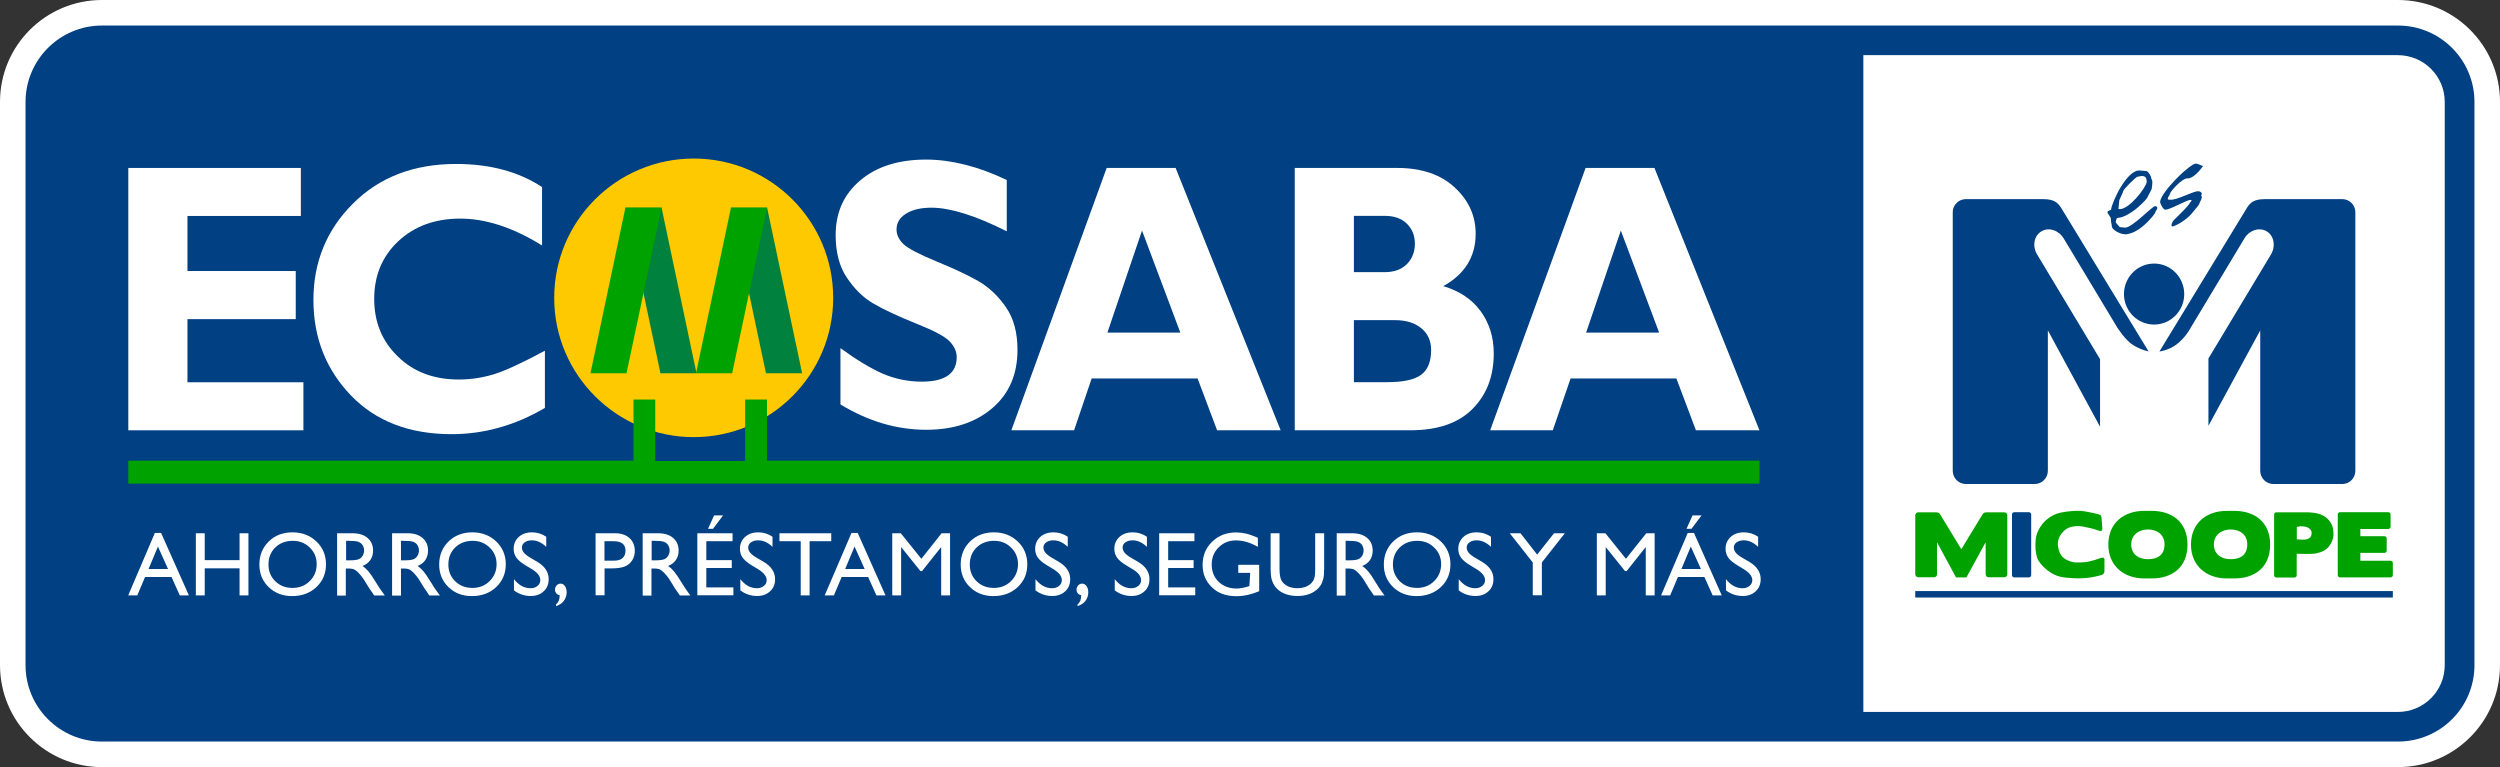 <?xml version="1.0" encoding="utf-8"?>
<!-- Generator: Adobe Illustrator 27.8.1, SVG Export Plug-In . SVG Version: 6.00 Build 0)  -->
<svg version="1.1" id="Capa_1" xmlns="http://www.w3.org/2000/svg" xmlns:xlink="http://www.w3.org/1999/xlink" x="0px" y="0px"
	 viewBox="0 0 244.72 75.09" style="enable-background:new 0 0 244.72 75.09;" xml:space="preserve">
<rect x="0" y="0" width="244.72" height="75.09" fill="#333333" stroke="none"/>
<style type="text/css">
	.st0{fill:#FFFFFF;}
	.st1{fill:#004083;}
	.st2{fill-rule:evenodd;clip-rule:evenodd;fill:#004083;}
	.st3{fill:#00A200;}
	.st4{fill-rule:evenodd;clip-rule:evenodd;fill:#00A200;}
	.st5{fill-rule:evenodd;clip-rule:evenodd;fill:#FFFFFF;}
	.st6{fill-rule:evenodd;clip-rule:evenodd;fill:#FFC900;}
	.st7{fill:#00813D;}
	.st8{fill:none;stroke:#989898;stroke-width:2;stroke-linecap:round;stroke-linejoin:round;}
	.st9{fill:none;stroke:#989898;stroke-width:2;stroke-linecap:round;stroke-linejoin:round;stroke-dasharray:13.682,13.682;}
	.st10{fill:none;stroke:#989898;stroke-width:2;stroke-linecap:round;stroke-linejoin:round;stroke-dasharray:13.417,13.417;}
	
		.st11{fill:none;stroke:#989898;stroke-width:2;stroke-linecap:round;stroke-linejoin:round;stroke-miterlimit:10;stroke-dasharray:13;}
	.st12{fill:#003A6A;}
	.st13{fill:url(#SVGID_1_);}
	.st14{fill:#0C4B89;}
	.st15{fill:#F8F9FA;}
	.st16{fill:#FCFFFD;}
	.st17{fill:#14AF00;}
	.st18{fill:#FFD800;}
	.st19{fill:#20AA0F;}
	.st20{fill:#004582;}
	.st21{fill:url(#SVGID_00000121273747648076018870000010776332943605002152_);}
	.st22{fill:url(#SVGID_00000179633388942964590200000007617456830061595521_);}
	.st23{fill:url(#SVGID_00000109002732497192203770000015626283181764958388_);}
	.st24{fill:url(#SVGID_00000153688898058557604860000015629649589811550615_);}
	.st25{fill:url(#SVGID_00000070104523351734393190000009924176777376966799_);}
	.st26{fill:url(#SVGID_00000013888001504890327430000013167511833594016160_);}
	.st27{clip-path:url(#SVGID_00000036210036840992010420000002332976094479207048_);}
	.st28{clip-path:url(#SVGID_00000173129107041013757550000006036312786989352594_);}
	.st29{clip-path:url(#SVGID_00000011748123767732237530000001442970120136839599_);}
	.st30{opacity:0.3;clip-path:url(#SVGID_00000011748123767732237530000001442970120136839599_);fill:#0E1416;}
	.st31{clip-path:url(#SVGID_00000063614578879864924140000012414346220795790496_);}
	.st32{clip-path:url(#SVGID_00000150788943668072308830000001142021830946484868_);fill:#FFFFFF;}
	.st33{clip-path:url(#SVGID_00000119807980015219213130000015253223505463745687_);fill:#FFFFFF;}
	.st34{clip-path:url(#SVGID_00000159453323931626021260000014002145176860394380_);fill:#FFFFFF;}
	.st35{clip-path:url(#SVGID_00000028285987183638862880000007684367047814710463_);}
</style>
<g>
	<path class="st0" d="M9.98,0h224.75c5.52,0,9.99,4.46,9.99,9.98v55.13c0,5.52-4.47,9.98-9.99,9.98H9.98c-5.5,0-9.98-4.46-9.98-9.98
		V9.98C0,4.46,4.47,0,9.98,0"/>
	<path class="st1" d="M2.5,9.98c0-4.13,3.36-7.48,7.48-7.48h224.75c4.14,0,7.49,3.35,7.49,7.48v55.13c0,4.14-3.35,7.48-7.49,7.48
		H9.98c-4.13,0-7.48-3.35-7.48-7.48V9.98z"/>
	<path class="st0" d="M234.72,69.69c2.54,0,4.59-2.05,4.59-4.58V9.98c0-2.53-2.05-4.58-4.59-4.58H182.4v64.29L234.72,69.69z"/>
	<path class="st1" d="M207.91,28.79c0-1.65,1.32-2.99,2.95-2.99c1.63,0,2.95,1.34,2.95,2.99c0,1.64-1.32,2.98-2.95,2.98
		C209.23,31.77,207.91,30.43,207.91,28.79"/>
	<path class="st2" d="M214.98,16.01c0.06,0.01,0.45,0.14,0.67,0.25c-0.26,0.38-1.01,1.25-1.5,1.2c-0.54-0.04-1.72,1.28-1.75,1.54
		c-0.01,0.1-0.18,0.28-0.2,0.42c0,0.06,0.02,0.08,0.01,0.11l0.25,0.02c0.65,0.06,2.27-0.88,2.75-0.83c0.23,0.02,0.34,0.18,0.33,0.29
		c-0.01,0.06-0.05-0.01-0.06,0.05c-0.02,0.13,0.06,0.16,0.05,0.29c-0.03,0.21-0.24,0.48-0.25,0.62c0,0.07-0.54,0.69-0.59,0.75
		c-0.44,0.63-1.39,1.25-1.97,1.44h-0.11c0-0.04-0.06-0.03-0.05-0.1c0.01-0.13,0.09-0.37,0.22-0.5c0.51-0.53,1.34-1.25,1.62-1.75
		c0.03-0.07,0.11-0.1,0.14-0.17c-0.05-0.05-0.06-0.06-0.1-0.07c-0.33-0.04-2.05,0.99-2.5,0.96c-0.2-0.02-0.51-0.64-0.49-0.79
		C211.56,18.76,214.41,15.96,214.98,16.01"/>
	<path class="st2" d="M209.75,17.23c0.08,0.01,0.28,0.07,0.27,0.14c-0.01,0.07,0.05,0.02,0.05,0.03c0.01,0.13,0.09,0.33,0.07,0.4
		c-0.06,0.57-1.76,2.75-2.68,2.67c-0.07-0.01-0.04-0.01-0.09-0.04c0.01-0.14,0.09-0.79,0.09-0.84c0.01-0.07,0.37-0.78,0.37-0.85
		c0.02-0.23,1.18-1.33,1.37-1.43C209.29,17.28,209.63,17.22,209.75,17.23 M209.47,16.69l0.65,0.06c0.15,0.01,0.45,0.5,0.44,0.62
		c-0.01,0.06,0.14,0.29,0.13,0.45c-0.03,0.72-0.1,0.72-0.11,0.78c-0.01,0.06-0.32,0.56-0.33,0.62c-0.02,0.26-1.09,1.19-1.23,1.29
		c-0.46,0.34-1.1,0.77-1.67,0.81c-0.03,0.02-0.08,0.02-0.11,0.02c-0.06,0.06-0.13,0.29-0.14,0.38c-0.01,0.09,0.37,0.47,0.4,0.51
		l0.5,0.05c0.68,0.06,2.7-2.12,2.95-2.1c0.11,0,0.24,0.07,0.23,0.19c-0.02,0.15-0.19,0.29-0.21,0.44c-0.01,0.07-0.21,0.31-0.32,0.45
		c-0.52,0.61-1.36,1.4-2.17,1.6c-0.49,0.12-0.32,0.08-0.65,0.05c-0.25-0.02-1.15-0.38-1.11-0.83c0.01,0-0.1-0.43-0.09-0.6
		c0.03-0.26-0.35-0.54-0.33-0.7c0.02-0.2,0.34-0.18,0.35-0.27C206.75,19.72,208.22,16.58,209.47,16.69"/>
	<path class="st1" d="M211.38,34.41l8.31-13.64c0.45-0.75,0.67-1.28,2.07-1.28h0.78h6.73c0.72,0,1.29,0.58,1.29,1.28v25.32
		c0,0.71-0.57,1.29-1.29,1.29h-6.73c-0.71,0-1.29-0.58-1.29-1.29V32.34l-5.07,9.34v-6.59l6.12-10.18c0.49-0.82,0.3-1.83-0.41-2.26
		c-0.72-0.44-1.71-0.12-2.19,0.69l-5.27,8.76c0,0-0.69,1.37-1.98,1.98C212.08,34.25,211.73,34.35,211.38,34.41 M192.44,19.49h6.72
		h0.79c1.38,0,1.62,0.53,2.07,1.28l8.3,13.63c-0.49-0.1-0.97-0.3-1.48-0.6c-0.79-0.47-1.59-1.75-1.59-1.75l-5.24-8.71
		c-0.49-0.81-1.47-1.13-2.19-0.69c-0.72,0.44-0.9,1.44-0.41,2.26l6.16,10.25v6.61l-5.11-9.43v13.75c0,0.71-0.58,1.29-1.3,1.29h-6.72
		c-0.71,0-1.29-0.58-1.29-1.29V20.77C191.15,20.07,191.73,19.49,192.44,19.49"/>
	<rect x="187.48" y="57.86" class="st1" width="46.75" height="0.63"/>
	<path class="st3" d="M191.47,56.52l-1.86-3.44v3.14c0,0.16-0.13,0.29-0.29,0.29h-1.54c-0.15,0-0.3-0.13-0.3-0.29v-5.78
		c0-0.16,0.14-0.29,0.3-0.29h1.54h0.18c0.32,0,0.37,0.13,0.47,0.29l2.02,3.32l2.02-3.32c0.1-0.17,0.15-0.29,0.48-0.29h0.17h1.53
		c0.17,0,0.3,0.13,0.3,0.29v5.78c0,0.16-0.13,0.29-0.3,0.29h-1.53c-0.17,0-0.29-0.13-0.29-0.29v-3.14l-1.88,3.44H191.47z"/>
	<path class="st1" d="M196.95,50.36c0-0.12,0.1-0.22,0.22-0.22h1.44c0.12,0,0.22,0.1,0.22,0.22v5.94c0,0.12-0.1,0.22-0.22,0.22
		h-1.44c-0.12,0-0.22-0.09-0.22-0.22V50.36z"/>
	<path class="st4" d="M205.44,50.35c0,0-1.07-0.29-1.79-0.34c-0.88-0.05-1.99,0.15-2.3,0.27c-0.25,0.09-1.06,0.42-1.59,1.24
		c-0.42,0.64-0.52,1.12-0.52,1.87c0,0.59,0.1,1.16,0.31,1.5c0.26,0.41,0.66,0.84,1.23,1.19c0.76,0.46,1.35,0.46,2.22,0.52
		c1.51,0.1,2.75-0.33,2.75-0.33s0.13-0.05,0.18-0.13c0.04-0.06,0.07-0.17,0.07-0.17v-1.15c0,0,0.02-0.16-0.06-0.22
		c-0.07-0.04-0.3,0.02-0.3,0.02s-0.94,0.36-1.57,0.41c-0.64,0.05-1.05,0.09-1.63-0.16c-0.57-0.24-0.82-0.61-0.95-1.19
		c-0.14-0.64,0.01-1.15,0.46-1.62c0.38-0.41,0.75-0.51,1.3-0.56c0.48-0.04,0.96,0.12,1.54,0.24c0.37,0.09,0.76,0.29,0.92,0.22
		c0.1-0.04,0.08-0.27,0.08-0.27l-0.08-1.03c0,0-0.01-0.13-0.05-0.19C205.59,50.4,205.44,50.35,205.44,50.35"/>
	<path class="st4" d="M218.35,51.83c0.9,0,1.63,0.49,1.63,1.46c0,1.08-0.73,1.45-1.63,1.45c-0.9,0-1.64-0.48-1.64-1.45
		C216.71,52.38,217.45,51.83,218.35,51.83 M217.95,50.01h0.79c1.92,0,3.48,1.05,3.48,3.3c0,2.27-1.56,3.31-3.48,3.31h-0.79
		c-1.92,0-3.48-1.2-3.48-3.31C214.47,51.16,216.04,50.01,217.95,50.01"/>
	<path class="st4" d="M210.25,51.83c0.9,0,1.63,0.49,1.63,1.46c0,1.08-0.73,1.45-1.63,1.45c-0.9,0-1.63-0.48-1.63-1.45
		C208.62,52.38,209.36,51.83,210.25,51.83 M209.87,50.01h0.78c1.92,0,3.48,1.05,3.48,3.3c0,2.27-1.56,3.31-3.48,3.31h-0.78
		c-1.93,0-3.49-1.2-3.49-3.31C206.38,51.16,207.94,50.01,209.87,50.01"/>
	<path class="st3" d="M231.04,54.89h2.97c0.12,0,0.22,0.09,0.22,0.21v1.2c0,0.12-0.1,0.22-0.22,0.22h-3.18h-1.55h-0.23
		c-0.12,0-0.21-0.09-0.21-0.22v-4.74v-1.2c0-0.12,0.09-0.22,0.21-0.22h1.78h2.96c0.11,0,0.22,0.1,0.22,0.22v1.2
		c0,0.12-0.11,0.22-0.22,0.22h-2.74v0.71h2.36c0.12,0,0.22,0.09,0.22,0.21v1.21c0,0.12-0.1,0.21-0.22,0.21h-2.36V54.89z"/>
	<path class="st4" d="M222.83,50.15h0.93h0.84h0.97c0,0,0.69-0.03,1.26,0.11c0.37,0.09,0.78,0.25,1.11,0.63
		c0.4,0.45,0.47,0.89,0.48,1.37c0.02,0.41-0.19,0.99-0.58,1.38c-0.42,0.42-1.1,0.54-1.41,0.57c-0.21,0.02-1.03,0.01-1.61,0v2.1
		c0,0.12-0.09,0.22-0.22,0.22h-1.77c-0.12,0-0.22-0.09-0.22-0.22v-5.94C222.61,50.24,222.7,50.15,222.83,50.15 M224.83,51.58
		c0.14-0.04,0.39-0.08,0.58-0.06c0.34,0.03,0.61,0.12,0.79,0.37c0.1,0.13,0.1,0.38,0.03,0.56c-0.07,0.18-0.17,0.24-0.38,0.32
		c-0.21,0.09-0.77,0.05-1.02,0.02V51.58z"/>
	<polygon class="st5" points="29.7,37.42 29.7,42.12 12.56,42.12 12.56,16.44 29.45,16.44 29.45,21.14 18.35,21.14 18.35,26.53 
		28.95,26.53 28.95,31.24 18.35,31.24 18.35,37.42 	"/>
	<path class="st5" d="M53.34,34.33v5.6c-2.91,1.71-5.95,2.57-9.13,2.57c-4.13,0-7.41-1.26-9.86-3.79c-2.43-2.54-3.67-5.64-3.67-9.35
		c0-3.7,1.29-6.86,3.87-9.43c2.58-2.58,5.94-3.88,10.1-3.88c3.31,0,6.11,0.75,8.41,2.26v5.72c-2.82-1.75-5.49-2.63-8.01-2.63
		c-2.46,0-4.49,0.74-6.06,2.21c-1.57,1.47-2.36,3.36-2.36,5.64c0,2.28,0.77,4.17,2.33,5.66c1.54,1.51,3.53,2.24,5.94,2.24
		c1.2,0,2.35-0.18,3.46-0.52C49.49,36.28,51.14,35.51,53.34,34.33"/>
	<path class="st5" d="M98.55,17.62v5.02c-3.09-1.55-5.55-2.31-7.37-2.31c-1.05,0-1.88,0.2-2.5,0.59c-0.62,0.39-0.92,0.91-0.92,1.55
		c0,0.49,0.21,0.96,0.66,1.41c0.46,0.44,1.53,1,3.25,1.71c1.73,0.71,3.11,1.36,4.14,1.95c1.03,0.61,1.92,1.45,2.67,2.55
		c0.75,1.08,1.12,2.48,1.12,4.15c0,2.4-0.82,4.3-2.45,5.7c-1.64,1.41-3.8,2.13-6.48,2.13c-2.89,0-5.69-0.83-8.4-2.48v-5.51
		c1.56,1.14,2.95,1.97,4.14,2.5c1.2,0.51,2.48,0.78,3.82,0.78c2.27,0,3.42-0.8,3.42-2.4c0-0.54-0.23-1.05-0.68-1.53
		c-0.47-0.49-1.55-1.07-3.3-1.76c-1.73-0.7-3.11-1.34-4.13-1.93c-1.02-0.58-1.88-1.43-2.63-2.54c-0.74-1.08-1.11-2.48-1.11-4.19
		c0-2.22,0.8-4,2.43-5.37c1.6-1.35,3.75-2.02,6.46-2.02C93.15,15.63,95.79,16.3,98.55,17.62"/>
	<path class="st5" d="M126.74,16.44h10.02c2.39,0,4.27,0.64,5.64,1.91c1.37,1.27,2.05,2.78,2.05,4.53c0,2.24-1.05,3.95-3.17,5.13
		c1.59,0.47,2.82,1.29,3.67,2.47c0.85,1.18,1.27,2.54,1.27,4.12c0,2.23-0.69,4.04-2.08,5.43c-1.39,1.4-3.42,2.09-6.11,2.09h-11.29
		V16.44z M132.53,21.14v5.5h3.02c0.93,0,1.65-0.27,2.17-0.79c0.52-0.53,0.78-1.2,0.78-1.99c0-0.78-0.25-1.43-0.78-1.96
		c-0.52-0.51-1.24-0.77-2.17-0.77H132.53z M132.53,31.34v6.07h3.25c1.52,0,2.63-0.22,3.3-0.7c0.67-0.47,1.01-1.29,1.01-2.45
		c0-0.89-0.32-1.6-0.95-2.12c-0.64-0.53-1.5-0.8-2.57-0.8H132.53z"/>
	<path class="st5" d="M161.95,16.44l10.28,25.68h-6.22l-1.91-5.07h-10.36L152,42.12h-6.13l9.34-25.68H161.95z M162.41,32.56
		l-3.75-9.99l-3.4,9.99H162.41z"/>
	<path class="st5" d="M115.08,16.44l10.28,25.68h-6.22l-1.91-5.07h-10.37l-1.72,5.07H99l9.33-25.68H115.08z M115.54,32.56
		l-3.75-9.99l-3.39,9.99H115.54z"/>
	<path class="st6" d="M54.25,29.16c0-7.54,6.12-13.64,13.66-13.64c7.53,0,13.65,6.1,13.65,13.64c0,7.52-6.12,13.63-13.65,13.63
		C60.37,42.79,54.25,36.68,54.25,29.16"/>
	<polygon class="st7" points="64.65,36.54 68.18,36.54 64.76,20.33 61.22,20.33 	"/>
	<polygon class="st3" points="61.33,36.54 57.8,36.54 61.22,20.33 64.76,20.33 	"/>
	<polygon class="st7" points="74.98,36.54 78.52,36.54 75.09,20.33 71.55,20.33 	"/>
	<polygon class="st3" points="71.67,36.54 68.13,36.54 71.55,20.33 75.09,20.33 	"/>
	<polygon class="st3" points="75.08,39.11 75.08,45.09 172.23,45.09 172.23,47.34 75.08,47.34 72.94,47.34 64.14,47.34 62.01,47.34 
		59.75,47.34 12.56,47.34 12.56,45.09 62.01,45.09 62.01,39.11 64.14,39.11 64.14,45.13 72.94,45.13 72.94,39.11 	"/>
	<path class="st0" d="M170.72,55.73l-0.66-0.4c-0.41-0.25-0.71-0.5-0.89-0.75c-0.17-0.25-0.26-0.53-0.26-0.85
		c0-0.48,0.17-0.87,0.5-1.17c0.33-0.3,0.76-0.45,1.29-0.45c0.51,0,0.97,0.14,1.4,0.43v0.99c-0.44-0.42-0.91-0.64-1.41-0.64
		c-0.28,0-0.52,0.07-0.7,0.2c-0.18,0.13-0.27,0.3-0.27,0.51c0,0.18,0.07,0.35,0.2,0.51c0.13,0.16,0.35,0.33,0.65,0.5l0.67,0.39
		c0.74,0.44,1.11,1.01,1.11,1.69c0,0.49-0.16,0.89-0.49,1.19c-0.33,0.31-0.75,0.46-1.27,0.46c-0.6,0-1.15-0.18-1.64-0.55v-1.1
		c0.47,0.6,1.01,0.89,1.63,0.89c0.27,0,0.5-0.08,0.68-0.23c0.18-0.15,0.27-0.34,0.27-0.57C171.52,56.41,171.25,56.06,170.72,55.73
		 M15.16,52.17h0.61l2.72,6.11h-0.89l-0.81-1.8h-2.59l-0.76,1.8h-0.89L15.16,52.17z M16.45,55.7l-0.99-2.2l-0.92,2.2H16.45z
		 M23.45,52.2h0.87v6.08h-0.87v-2.65h-3.41v2.65h-0.87V52.2h0.87v2.63h3.41V52.2z M28.63,52.11c0.94,0,1.72,0.3,2.34,0.89
		c0.62,0.59,0.94,1.34,0.94,2.24c0,0.9-0.31,1.64-0.94,2.23c-0.63,0.59-1.42,0.88-2.38,0.88c-0.91,0-1.68-0.29-2.29-0.88
		c-0.61-0.59-0.91-1.32-0.91-2.21c0-0.91,0.31-1.66,0.92-2.26C26.91,52.41,27.69,52.11,28.63,52.11 M28.66,52.94
		c-0.69,0-1.27,0.22-1.71,0.65c-0.45,0.44-0.67,0.99-0.67,1.67c0,0.66,0.22,1.2,0.67,1.64c0.45,0.44,1.01,0.65,1.68,0.65
		c0.68,0,1.24-0.22,1.69-0.67c0.45-0.44,0.68-1,0.68-1.66c0-0.64-0.23-1.19-0.68-1.62C29.88,53.16,29.32,52.94,28.66,52.94
		 M33,58.28V52.2h1.52c0.61,0,1.1,0.15,1.46,0.46c0.36,0.3,0.54,0.72,0.54,1.24c0,0.35-0.09,0.66-0.27,0.92
		c-0.18,0.26-0.43,0.45-0.76,0.58c0.19,0.13,0.38,0.3,0.57,0.52c0.18,0.22,0.45,0.6,0.78,1.15c0.21,0.35,0.38,0.61,0.51,0.78
		l0.32,0.44h-1.04l-0.27-0.4l-0.22-0.31l-0.27-0.44l-0.29-0.47c-0.18-0.25-0.34-0.45-0.49-0.6c-0.15-0.15-0.28-0.25-0.4-0.32
		c-0.12-0.06-0.32-0.1-0.61-0.1h-0.23v2.65H33z M34.14,52.94h-0.26v1.91h0.33c0.44,0,0.74-0.04,0.91-0.11
		c0.16-0.07,0.29-0.19,0.38-0.34c0.09-0.15,0.14-0.33,0.14-0.52c0-0.19-0.05-0.36-0.15-0.52c-0.1-0.16-0.25-0.26-0.43-0.33
		C34.87,52.97,34.56,52.94,34.14,52.94 M38.38,58.28V52.2h1.52c0.62,0,1.1,0.15,1.46,0.46c0.36,0.3,0.54,0.72,0.54,1.24
		c0,0.35-0.09,0.66-0.26,0.92c-0.18,0.26-0.43,0.45-0.76,0.58c0.19,0.13,0.38,0.3,0.57,0.52c0.18,0.22,0.45,0.6,0.78,1.15
		c0.21,0.35,0.38,0.61,0.51,0.78l0.32,0.44h-1.04l-0.26-0.4l-0.22-0.31l-0.27-0.44l-0.29-0.47c-0.18-0.25-0.34-0.45-0.49-0.6
		c-0.15-0.15-0.28-0.25-0.4-0.32c-0.12-0.06-0.32-0.1-0.61-0.1h-0.23v2.65H38.38z M39.51,52.94h-0.26v1.91h0.33
		c0.44,0,0.74-0.04,0.91-0.11c0.16-0.07,0.29-0.19,0.38-0.34c0.09-0.15,0.14-0.33,0.14-0.52c0-0.19-0.05-0.36-0.15-0.52
		c-0.1-0.16-0.24-0.26-0.43-0.33C40.24,52.97,39.94,52.94,39.51,52.94 M46.23,52.11c0.94,0,1.72,0.3,2.34,0.89
		c0.62,0.59,0.94,1.34,0.94,2.24c0,0.9-0.32,1.64-0.94,2.23c-0.63,0.59-1.43,0.88-2.38,0.88c-0.92,0-1.68-0.29-2.29-0.88
		c-0.61-0.59-0.91-1.32-0.91-2.21c0-0.91,0.31-1.66,0.92-2.26C44.52,52.41,45.3,52.11,46.23,52.11 M46.27,52.94
		c-0.69,0-1.27,0.22-1.71,0.65c-0.45,0.44-0.67,0.99-0.67,1.67c0,0.66,0.22,1.2,0.67,1.64c0.45,0.44,1.01,0.65,1.68,0.65
		c0.68,0,1.24-0.22,1.69-0.67c0.45-0.44,0.68-1,0.68-1.66c0-0.64-0.23-1.19-0.68-1.62C47.48,53.16,46.93,52.94,46.27,52.94
		 M52.09,55.73l-0.66-0.4c-0.42-0.25-0.71-0.5-0.89-0.75c-0.18-0.25-0.26-0.53-0.26-0.85c0-0.48,0.17-0.87,0.5-1.17
		c0.33-0.3,0.76-0.45,1.29-0.45c0.51,0,0.97,0.14,1.4,0.43v0.99c-0.44-0.42-0.91-0.64-1.41-0.64c-0.28,0-0.52,0.07-0.7,0.2
		c-0.18,0.13-0.27,0.3-0.27,0.51c0,0.18,0.07,0.35,0.2,0.51c0.14,0.16,0.35,0.33,0.65,0.5l0.66,0.39c0.74,0.44,1.11,1.01,1.11,1.69
		c0,0.49-0.16,0.89-0.49,1.19c-0.33,0.31-0.75,0.46-1.27,0.46c-0.6,0-1.15-0.18-1.64-0.55v-1.1c0.47,0.6,1.01,0.89,1.63,0.89
		c0.27,0,0.5-0.08,0.68-0.23c0.18-0.15,0.27-0.34,0.27-0.57C52.89,56.41,52.62,56.06,52.09,55.73 M54.43,59.33v-0.16
		c0.13-0.12,0.22-0.25,0.27-0.37c0.05-0.13,0.08-0.3,0.09-0.52c-0.31-0.09-0.46-0.28-0.46-0.57c0-0.16,0.05-0.29,0.16-0.41
		c0.11-0.11,0.23-0.17,0.38-0.17c0.18,0,0.32,0.08,0.43,0.24c0.11,0.16,0.17,0.36,0.17,0.6c0,0.32-0.09,0.6-0.28,0.85
		C55.01,59.06,54.76,59.23,54.43,59.33 M58.3,58.28V52.2h1.93c0.58,0,1.04,0.16,1.39,0.47c0.34,0.31,0.52,0.73,0.52,1.26
		c0,0.35-0.09,0.67-0.27,0.94c-0.18,0.27-0.42,0.47-0.73,0.59c-0.31,0.12-0.75,0.18-1.32,0.18h-0.64v2.63H58.3z M60.07,52.98h-0.9
		v1.9h0.95c0.35,0,0.63-0.08,0.82-0.25c0.19-0.17,0.29-0.4,0.29-0.72C61.23,53.29,60.84,52.98,60.07,52.98 M62.91,58.28V52.2h1.52
		c0.62,0,1.1,0.15,1.46,0.46c0.36,0.3,0.54,0.72,0.54,1.24c0,0.35-0.09,0.66-0.27,0.92c-0.18,0.26-0.43,0.45-0.76,0.58
		c0.19,0.13,0.38,0.3,0.57,0.52c0.18,0.22,0.45,0.6,0.78,1.15c0.21,0.35,0.38,0.61,0.51,0.78l0.32,0.44h-1.03l-0.27-0.4l-0.22-0.31
		l-0.27-0.44l-0.29-0.47c-0.18-0.25-0.34-0.45-0.49-0.6c-0.15-0.15-0.28-0.25-0.4-0.32c-0.12-0.06-0.32-0.1-0.61-0.1h-0.23v2.65
		H62.91z M64.05,52.94h-0.26v1.91h0.33c0.44,0,0.74-0.04,0.91-0.11c0.16-0.07,0.29-0.19,0.38-0.34c0.09-0.15,0.14-0.33,0.14-0.52
		c0-0.19-0.05-0.36-0.15-0.52c-0.1-0.16-0.24-0.26-0.43-0.33C64.78,52.97,64.47,52.94,64.05,52.94 M68.26,52.2h3.45v0.78h-2.57v1.85
		h2.49v0.77h-2.49v1.9h2.65v0.77h-3.53V52.2z M70.78,50.45l-0.98,1.31h-0.49l0.59-1.31H70.78z M74.23,55.73l-0.66-0.4
		c-0.41-0.25-0.71-0.5-0.88-0.75c-0.17-0.25-0.26-0.53-0.26-0.85c0-0.48,0.17-0.87,0.5-1.17c0.33-0.3,0.76-0.45,1.29-0.45
		c0.51,0,0.97,0.14,1.4,0.43v0.99c-0.44-0.42-0.91-0.64-1.41-0.64c-0.28,0-0.52,0.07-0.7,0.2c-0.18,0.13-0.27,0.3-0.27,0.51
		c0,0.18,0.07,0.35,0.2,0.51c0.14,0.16,0.35,0.33,0.65,0.5l0.67,0.39c0.74,0.44,1.11,1.01,1.11,1.69c0,0.49-0.16,0.89-0.49,1.19
		c-0.33,0.31-0.75,0.46-1.27,0.46c-0.6,0-1.15-0.18-1.64-0.55v-1.1c0.47,0.6,1.01,0.89,1.63,0.89c0.27,0,0.5-0.08,0.68-0.23
		c0.18-0.15,0.27-0.34,0.27-0.57C75.03,56.41,74.76,56.06,74.23,55.73 M76.29,52.2h5.08v0.78h-2.12v5.3h-0.87v-5.3h-2.08V52.2z
		 M83.35,52.17h0.61l2.72,6.11h-0.89l-0.81-1.8h-2.59l-0.76,1.8h-0.9L83.35,52.17z M84.64,55.7l-0.99-2.2l-0.92,2.2H84.64z
		 M92.17,52.2H93v6.08h-0.87v-4.73l-1.87,2.35h-0.16l-1.89-2.35v4.73h-0.87V52.2h0.84l2.01,2.5L92.17,52.2z M97.28,52.11
		c0.94,0,1.72,0.3,2.34,0.89c0.62,0.59,0.94,1.34,0.94,2.24c0,0.9-0.31,1.64-0.94,2.23c-0.63,0.59-1.42,0.88-2.38,0.88
		c-0.92,0-1.68-0.29-2.29-0.88c-0.61-0.59-0.91-1.32-0.91-2.21c0-0.91,0.31-1.66,0.92-2.26C95.57,52.41,96.34,52.11,97.28,52.11
		 M97.31,52.94c-0.69,0-1.27,0.22-1.71,0.65c-0.45,0.44-0.67,0.99-0.67,1.67c0,0.66,0.22,1.2,0.67,1.64
		c0.45,0.44,1.01,0.65,1.68,0.65c0.68,0,1.24-0.22,1.69-0.67c0.45-0.44,0.68-1,0.68-1.66c0-0.64-0.23-1.19-0.68-1.62
		C98.53,53.16,97.97,52.94,97.31,52.94 M103.14,55.73l-0.66-0.4c-0.42-0.25-0.71-0.5-0.89-0.75c-0.18-0.25-0.26-0.53-0.26-0.85
		c0-0.48,0.17-0.87,0.5-1.17c0.33-0.3,0.76-0.45,1.29-0.45c0.51,0,0.97,0.14,1.4,0.43v0.99c-0.44-0.42-0.91-0.64-1.41-0.64
		c-0.28,0-0.52,0.07-0.7,0.2c-0.18,0.13-0.27,0.3-0.27,0.51c0,0.18,0.07,0.35,0.2,0.51s0.35,0.33,0.65,0.5l0.66,0.39
		c0.74,0.44,1.11,1.01,1.11,1.69c0,0.49-0.16,0.89-0.49,1.19c-0.33,0.31-0.75,0.46-1.27,0.46c-0.6,0-1.15-0.18-1.64-0.55v-1.1
		c0.47,0.6,1.01,0.89,1.63,0.89c0.27,0,0.5-0.08,0.68-0.23c0.18-0.15,0.27-0.34,0.27-0.57C103.94,56.41,103.67,56.06,103.14,55.73
		 M105.48,59.33v-0.16c0.13-0.12,0.22-0.25,0.27-0.37c0.05-0.13,0.08-0.3,0.09-0.52c-0.31-0.09-0.46-0.28-0.46-0.57
		c0-0.16,0.05-0.29,0.16-0.41c0.11-0.11,0.23-0.17,0.38-0.17c0.18,0,0.32,0.08,0.44,0.24c0.11,0.16,0.17,0.36,0.17,0.6
		c0,0.32-0.09,0.6-0.28,0.85C106.06,59.06,105.8,59.23,105.48,59.33 M110.89,55.73l-0.66-0.4c-0.42-0.25-0.71-0.5-0.89-0.75
		c-0.17-0.25-0.26-0.53-0.26-0.85c0-0.48,0.17-0.87,0.5-1.17c0.33-0.3,0.76-0.45,1.29-0.45c0.51,0,0.97,0.14,1.4,0.43v0.99
		c-0.44-0.42-0.91-0.64-1.41-0.64c-0.28,0-0.52,0.07-0.7,0.2c-0.18,0.13-0.27,0.3-0.27,0.51c0,0.18,0.07,0.35,0.2,0.51
		s0.35,0.33,0.65,0.5l0.67,0.39c0.74,0.44,1.11,1.01,1.11,1.69c0,0.49-0.16,0.89-0.49,1.19c-0.33,0.31-0.75,0.46-1.27,0.46
		c-0.6,0-1.15-0.18-1.64-0.55v-1.1c0.47,0.6,1.01,0.89,1.63,0.89c0.27,0,0.5-0.08,0.68-0.23c0.18-0.15,0.27-0.34,0.27-0.57
		C111.69,56.41,111.43,56.06,110.89,55.73 M113.47,52.2h3.45v0.78h-2.57v1.85h2.49v0.77h-2.49v1.9H117v0.77h-3.53V52.2z
		 M121.22,55.29h2.04v2.58c-0.75,0.32-1.49,0.49-2.23,0.49c-1.01,0-1.81-0.29-2.41-0.88c-0.6-0.59-0.9-1.31-0.9-2.18
		c0-0.91,0.31-1.67,0.93-2.27c0.62-0.6,1.4-0.91,2.34-0.91c0.34,0,0.67,0.04,0.97,0.11c0.31,0.07,0.7,0.21,1.17,0.41v0.89
		c-0.73-0.42-1.44-0.63-2.16-0.63c-0.66,0-1.22,0.23-1.68,0.68c-0.45,0.45-0.68,1.01-0.68,1.67c0,0.69,0.23,1.26,0.68,1.7
		c0.46,0.44,1.04,0.66,1.76,0.66c0.35,0,0.76-0.08,1.25-0.24l0.08-1.29h-1.17V55.29z M128.75,52.2h0.87v3.45
		c0,0.47-0.03,0.82-0.1,1.06c-0.07,0.24-0.15,0.44-0.25,0.59c-0.1,0.16-0.22,0.3-0.37,0.42c-0.48,0.41-1.11,0.62-1.89,0.62
		c-0.79,0-1.43-0.21-1.91-0.62c-0.14-0.13-0.27-0.27-0.37-0.43c-0.1-0.16-0.18-0.35-0.25-0.58c-0.06-0.23-0.1-0.59-0.1-1.08V52.2
		h0.87v3.45c0,0.57,0.07,0.97,0.2,1.19c0.13,0.22,0.33,0.4,0.6,0.54c0.27,0.13,0.58,0.2,0.95,0.2c0.52,0,0.94-0.14,1.26-0.4
		c0.17-0.15,0.3-0.32,0.37-0.51c0.08-0.2,0.11-0.53,0.11-1.01V52.2z M130.85,58.28V52.2h1.52c0.61,0,1.1,0.15,1.46,0.46
		c0.36,0.3,0.54,0.72,0.54,1.24c0,0.35-0.09,0.66-0.26,0.92c-0.18,0.26-0.43,0.45-0.76,0.58c0.19,0.13,0.38,0.3,0.57,0.52
		c0.19,0.22,0.45,0.6,0.78,1.15c0.21,0.35,0.38,0.61,0.51,0.78l0.32,0.44h-1.04l-0.27-0.4l-0.22-0.31l-0.27-0.44l-0.29-0.47
		c-0.18-0.25-0.34-0.45-0.49-0.6c-0.15-0.15-0.28-0.25-0.4-0.32c-0.12-0.06-0.32-0.1-0.61-0.1h-0.23v2.65H130.85z M131.98,52.94
		h-0.26v1.91h0.33c0.44,0,0.74-0.04,0.91-0.11c0.16-0.07,0.29-0.19,0.38-0.34c0.09-0.15,0.14-0.33,0.14-0.52
		c0-0.19-0.05-0.36-0.15-0.52c-0.1-0.16-0.24-0.26-0.43-0.33C132.71,52.97,132.4,52.94,131.98,52.94 M138.7,52.11
		c0.94,0,1.72,0.3,2.34,0.89c0.62,0.59,0.94,1.34,0.94,2.24c0,0.9-0.31,1.64-0.94,2.23c-0.63,0.59-1.43,0.88-2.38,0.88
		c-0.91,0-1.68-0.29-2.29-0.88c-0.61-0.59-0.91-1.32-0.91-2.21c0-0.91,0.31-1.66,0.92-2.26C136.99,52.41,137.76,52.11,138.7,52.11
		 M138.73,52.94c-0.69,0-1.27,0.22-1.71,0.65c-0.45,0.44-0.67,0.99-0.67,1.67c0,0.66,0.23,1.2,0.67,1.64
		c0.45,0.44,1.01,0.65,1.68,0.65c0.68,0,1.24-0.22,1.69-0.67c0.45-0.44,0.68-1,0.68-1.66c0-0.64-0.23-1.19-0.68-1.62
		C139.95,53.16,139.39,52.94,138.73,52.94 M144.56,55.73l-0.66-0.4c-0.41-0.25-0.71-0.5-0.89-0.75c-0.18-0.25-0.26-0.53-0.26-0.85
		c0-0.48,0.17-0.87,0.5-1.17c0.33-0.3,0.76-0.45,1.3-0.45c0.51,0,0.97,0.14,1.4,0.43v0.99c-0.44-0.42-0.91-0.64-1.41-0.64
		c-0.28,0-0.52,0.07-0.7,0.2c-0.18,0.13-0.27,0.3-0.27,0.51c0,0.18,0.07,0.35,0.2,0.51c0.13,0.16,0.35,0.33,0.65,0.5l0.66,0.39
		c0.74,0.44,1.11,1.01,1.11,1.69c0,0.49-0.16,0.89-0.49,1.19c-0.33,0.31-0.75,0.46-1.27,0.46c-0.6,0-1.15-0.18-1.64-0.55v-1.1
		c0.47,0.6,1.01,0.89,1.63,0.89c0.27,0,0.5-0.08,0.68-0.23c0.18-0.15,0.27-0.34,0.27-0.57C145.36,56.41,145.09,56.06,144.56,55.73
		 M152.12,52.2h1.06l-2.25,2.86v3.21h-0.89v-3.21l-2.25-2.86h1.05l1.63,2.09L152.12,52.2z M161.15,52.2h0.82v6.08h-0.87v-4.73
		l-1.87,2.35h-0.16l-1.89-2.35v4.73h-0.87V52.2h0.84l2.01,2.5L161.15,52.2z M165.21,52.17h0.61l2.72,6.11h-0.89l-0.81-1.8h-2.59
		l-0.76,1.8h-0.89L165.21,52.17z M166.5,55.7l-0.99-2.2l-0.92,2.2H166.5z M166.56,50.45l-0.98,1.31h-0.49l0.59-1.31H166.56z"/>
</g>
</svg>
